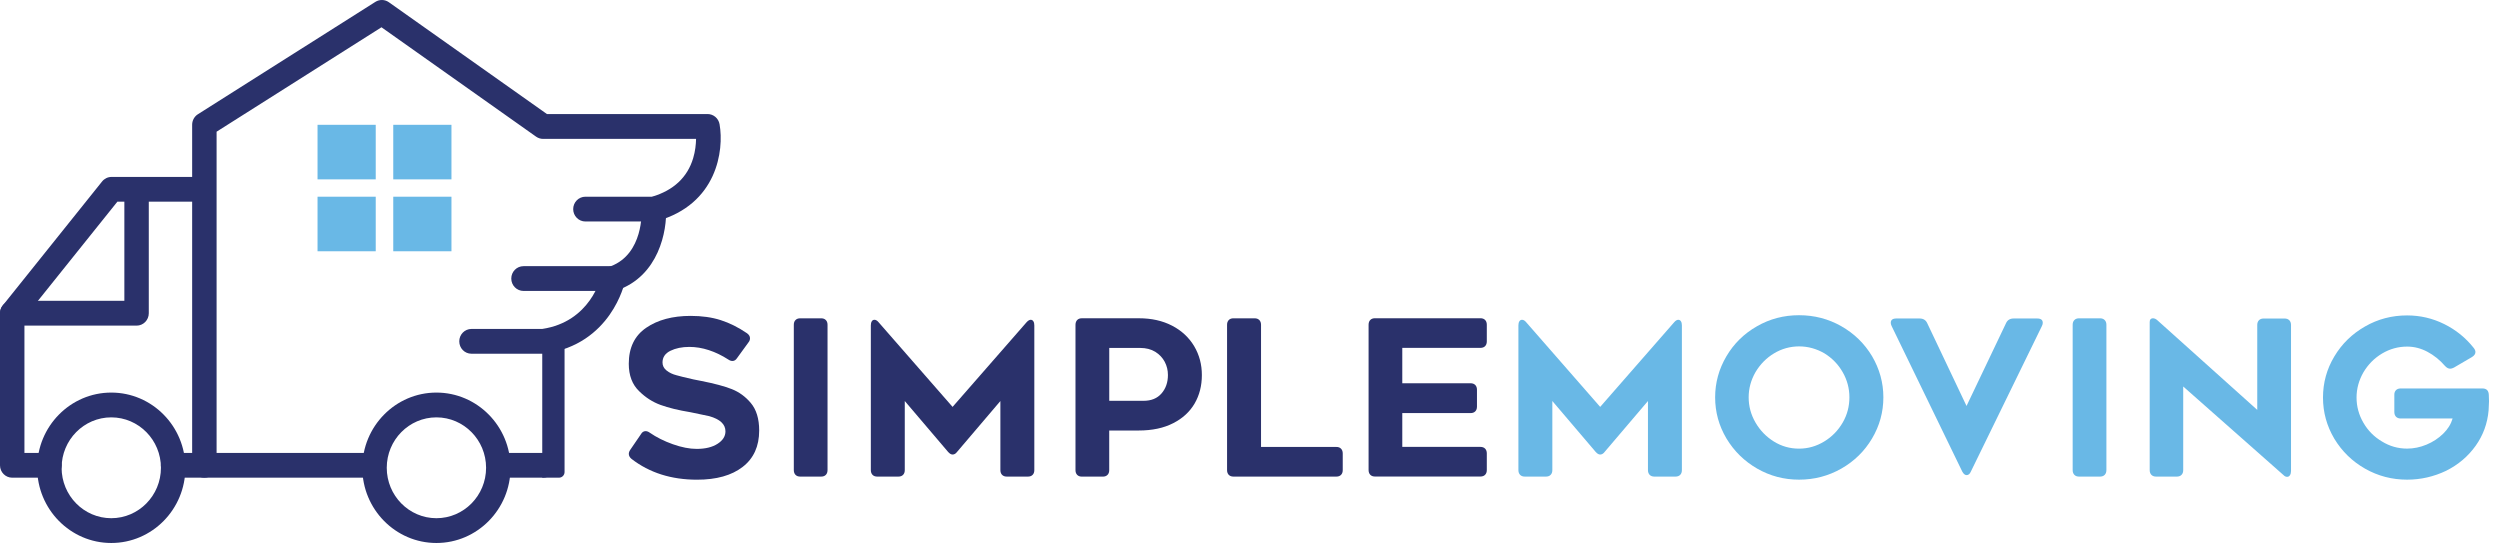 <svg width="221" height="48" viewBox="0 0 221 48" fill="none" xmlns="http://www.w3.org/2000/svg">
<path d="M1.08 42.228H4.372C4.968 42.228 5.452 41.739 5.452 41.133C5.452 40.528 4.968 40.038 4.372 40.038H2.16V28.081L10.375 17.83H17.994C18.59 17.83 19.074 17.34 19.074 16.735C19.074 16.13 18.59 15.64 17.994 15.64H9.861C9.535 15.64 9.228 15.789 9.024 16.044L0.243 27.003C0.088 27.198 0 27.442 0 27.694V41.136C0 41.739 0.484 42.228 1.08 42.228Z" fill="#2A316B"/>
<path d="M15.301 42.228H32.966C33.562 42.228 34.046 41.739 34.046 41.133C34.046 40.528 33.562 40.038 32.966 40.038H15.304C14.708 40.038 14.224 40.528 14.224 41.133C14.224 41.739 14.704 42.228 15.301 42.228Z" fill="#2A316B"/>
<path d="M44.336 42.228H48.005C48.601 42.228 49.085 41.739 49.085 41.133C49.085 40.528 48.601 40.038 48.005 40.038H44.336C43.739 40.038 43.256 40.528 43.256 41.133C43.256 41.739 43.742 42.228 44.336 42.228Z" fill="#2A316B"/>
<path d="M18.067 42.228C18.663 42.228 19.147 41.739 19.147 41.133V11.642L33.723 2.411L47.39 12.08C47.573 12.208 47.786 12.278 48.008 12.278H61.532C61.523 12.749 61.465 13.358 61.273 13.994C60.762 15.682 59.542 16.823 57.647 17.389H51.75C51.154 17.389 50.67 17.879 50.67 18.485C50.67 19.09 51.154 19.58 51.75 19.58H57.796C57.893 19.58 57.987 19.568 58.082 19.54C63.388 18.058 64.018 13.297 63.61 10.985C63.519 10.461 63.072 10.081 62.548 10.081H48.349L34.374 0.196C34.022 -0.054 33.553 -0.066 33.185 0.165L17.494 10.099C17.178 10.3 16.986 10.65 16.986 11.03V41.127C16.986 41.739 17.47 42.228 18.067 42.228Z" fill="#2A316B"/>
<path d="M46.28 25.72H54.197C54.312 25.72 54.428 25.701 54.537 25.665C58.234 24.414 58.989 20.38 58.873 18.424C58.836 17.818 58.325 17.359 57.729 17.395C57.136 17.432 56.682 17.949 56.716 18.551C56.725 18.713 56.886 22.424 54.008 23.529H46.277C45.681 23.529 45.197 24.019 45.197 24.624C45.197 25.23 45.684 25.72 46.28 25.72Z" fill="#2A316B"/>
<path d="M41.673 31.269H48.008C48.057 31.269 48.108 31.266 48.157 31.26C54.023 30.433 55.207 25.078 55.255 24.849C55.38 24.256 55.006 23.675 54.425 23.55C53.844 23.425 53.272 23.8 53.147 24.39C53.107 24.573 52.204 28.437 47.935 29.078H41.68C41.083 29.078 40.599 29.568 40.599 30.174C40.599 30.779 41.077 31.269 41.673 31.269Z" fill="#2A316B"/>
<path d="M32.029 41.352C32.029 37.686 34.968 34.704 38.579 34.704C42.191 34.704 45.13 37.686 45.13 41.352C45.13 45.018 42.191 48 38.579 48C34.968 48 32.029 45.018 32.029 41.352ZM34.189 41.352C34.189 43.81 36.157 45.809 38.579 45.809C41.001 45.809 42.97 43.81 42.97 41.352C42.97 38.894 41.001 36.895 38.579 36.895C36.157 36.895 34.189 38.894 34.189 41.352Z" fill="#2A316B"/>
<path d="M3.286 41.352C3.286 37.686 6.225 34.704 9.836 34.704C13.448 34.704 16.387 37.686 16.387 41.352C16.387 45.018 13.448 48 9.836 48C6.225 48 3.286 45.018 3.286 41.352ZM5.446 41.352C5.446 43.81 7.415 45.809 9.836 45.809C12.258 45.809 14.227 43.81 14.227 41.352C14.227 38.894 12.258 36.895 9.836 36.895C7.415 36.895 5.446 38.894 5.446 41.352Z" fill="#2A316B"/>
<path d="M39.909 11.033H34.764V15.856H39.909V11.033Z" fill="#69B8E6"/>
<path d="M39.909 17.389H34.764V22.212H39.909V17.389Z" fill="#69B8E6"/>
<path d="M33.215 11.033H28.07V15.856H33.215V11.033Z" fill="#69B8E6"/>
<path d="M33.215 17.389H28.07V22.212H33.215V17.389Z" fill="#69B8E6"/>
<path d="M1.08 28.786H12.073C12.669 28.786 13.153 28.297 13.153 27.691V16.951C13.153 16.346 12.669 15.856 12.073 15.856C11.476 15.856 10.993 16.346 10.993 16.951V26.593H1.08C0.484 26.593 0 27.083 0 27.688C0 28.294 0.484 28.786 1.08 28.786Z" fill="#2A316B"/>
<path d="M55.587 40.123C55.587 40.007 55.63 39.886 55.718 39.758L56.661 38.38C56.761 38.2 56.901 38.112 57.075 38.112C57.187 38.112 57.309 38.157 57.434 38.246C58.024 38.653 58.706 38.997 59.481 39.271C60.254 39.545 60.957 39.682 61.584 39.682C62.35 39.682 62.968 39.533 63.434 39.231C63.899 38.933 64.13 38.565 64.13 38.13C64.13 37.503 63.653 37.059 62.697 36.788L61.054 36.444C59.971 36.265 59.083 36.049 58.386 35.793C57.689 35.538 57.063 35.136 56.509 34.589C55.891 34.001 55.584 33.189 55.584 32.158C55.584 30.74 56.095 29.681 57.12 28.978C58.146 28.275 59.457 27.925 61.054 27.925C62.049 27.925 62.935 28.05 63.714 28.3C64.492 28.549 65.268 28.936 66.035 29.459C66.211 29.587 66.3 29.733 66.3 29.9C66.3 30.04 66.254 30.162 66.166 30.265L65.165 31.643C65.052 31.823 64.912 31.911 64.751 31.911C64.626 31.911 64.499 31.866 64.374 31.777C63.82 31.421 63.251 31.144 62.667 30.953C62.083 30.761 61.505 30.667 60.942 30.667C60.288 30.667 59.728 30.782 59.262 31.011C58.797 31.242 58.566 31.586 58.566 32.045C58.566 32.325 58.684 32.562 58.925 32.754C59.165 32.946 59.46 33.086 59.81 33.174C60.062 33.25 60.558 33.371 61.301 33.539L61.979 33.673C63.151 33.904 64.054 34.144 64.696 34.4C65.338 34.656 65.892 35.057 66.358 35.608C66.859 36.195 67.112 37.013 67.112 38.06C67.112 39.45 66.625 40.525 65.649 41.276C64.675 42.031 63.33 42.405 61.62 42.405C59.344 42.405 57.413 41.793 55.827 40.567C55.669 40.436 55.587 40.287 55.587 40.123Z" fill="#2A316B"/>
<path d="M73.002 41.979C72.902 42.082 72.762 42.131 72.589 42.131H70.739C70.562 42.131 70.425 42.079 70.325 41.979C70.225 41.875 70.173 41.735 70.173 41.559V28.71C70.173 28.531 70.222 28.391 70.325 28.291C70.425 28.187 70.565 28.138 70.739 28.138H72.589C72.765 28.138 72.902 28.19 73.002 28.291C73.103 28.394 73.154 28.534 73.154 28.71V41.559C73.151 41.739 73.103 41.878 73.002 41.979Z" fill="#2A316B"/>
<path d="M91.115 28.269C91.215 28.269 91.294 28.315 91.349 28.403C91.407 28.491 91.434 28.613 91.434 28.768V41.559C91.434 41.739 91.382 41.878 91.282 41.979C91.181 42.082 91.041 42.131 90.868 42.131H89C88.823 42.131 88.687 42.079 88.586 41.979C88.486 41.878 88.434 41.735 88.434 41.559V35.45L84.603 39.95C84.491 40.102 84.357 40.181 84.208 40.181C84.083 40.181 83.949 40.105 83.812 39.95L79.982 35.45V41.559C79.982 41.739 79.93 41.878 79.83 41.979C79.729 42.082 79.589 42.131 79.416 42.131H77.548C77.371 42.131 77.234 42.079 77.134 41.979C77.034 41.875 76.982 41.735 76.982 41.559V28.768C76.982 28.616 77.009 28.494 77.067 28.403C77.122 28.315 77.201 28.269 77.302 28.269C77.426 28.269 77.554 28.345 77.679 28.5L84.208 35.97L90.737 28.5C90.874 28.345 91.002 28.269 91.115 28.269Z" fill="#2A316B"/>
<path d="M95.225 28.288C95.325 28.184 95.465 28.135 95.642 28.135H100.68C101.788 28.135 102.761 28.351 103.604 28.786C104.447 29.221 105.101 29.827 105.567 30.606C106.02 31.373 106.245 32.221 106.245 33.153C106.245 34.099 106.032 34.935 105.603 35.672C105.174 36.405 104.547 36.983 103.717 37.406C102.874 37.841 101.855 38.057 100.659 38.057H98.055V41.562C98.055 41.742 98.003 41.882 97.902 41.982C97.802 42.082 97.662 42.134 97.489 42.134H95.642C95.465 42.134 95.325 42.082 95.225 41.982C95.125 41.878 95.073 41.739 95.073 41.562V28.713C95.076 28.531 95.125 28.391 95.225 28.288ZM101.094 35.431C101.772 35.431 102.302 35.215 102.679 34.78C103.056 34.345 103.245 33.804 103.245 33.153C103.245 32.733 103.151 32.343 102.962 31.984C102.773 31.628 102.497 31.333 102.131 31.102C101.754 30.871 101.307 30.758 100.793 30.758H98.058V35.431H101.094Z" fill="#2A316B"/>
<path d="M118.546 39.663C118.646 39.767 118.698 39.907 118.698 40.083V41.559C118.698 41.739 118.646 41.878 118.546 41.979C118.446 42.082 118.306 42.131 118.132 42.131H109.038C108.862 42.131 108.725 42.079 108.624 41.979C108.524 41.875 108.472 41.735 108.472 41.559V28.71C108.472 28.531 108.524 28.391 108.624 28.291C108.725 28.187 108.862 28.138 109.038 28.138H110.906C111.083 28.138 111.22 28.19 111.323 28.291C111.423 28.394 111.475 28.534 111.475 28.71V39.511H118.135C118.306 39.508 118.446 39.56 118.546 39.663Z" fill="#2A316B"/>
<path d="M123.962 33.88H129.998C130.174 33.88 130.311 33.931 130.412 34.032C130.512 34.135 130.564 34.275 130.564 34.452V35.946C130.564 36.125 130.512 36.265 130.412 36.365C130.311 36.469 130.171 36.517 129.998 36.517H123.962V39.505H130.868C131.045 39.505 131.182 39.557 131.282 39.657C131.382 39.761 131.434 39.901 131.434 40.077V41.553C131.434 41.732 131.382 41.872 131.282 41.973C131.182 42.076 131.042 42.125 130.868 42.125H121.549C121.372 42.125 121.236 42.073 121.135 41.973C121.035 41.869 120.983 41.729 120.983 41.553V28.704C120.983 28.525 121.035 28.385 121.135 28.284C121.236 28.181 121.375 28.132 121.549 28.132H130.868C131.045 28.132 131.182 28.184 131.282 28.284C131.382 28.388 131.434 28.528 131.434 28.704V30.18C131.434 30.359 131.382 30.499 131.282 30.6C131.182 30.703 131.042 30.752 130.868 30.752H123.962V33.88Z" fill="#2A316B"/>
<path d="M148.357 28.269C148.457 28.269 148.536 28.315 148.594 28.403C148.652 28.491 148.679 28.613 148.679 28.768V41.559C148.679 41.739 148.627 41.878 148.527 41.979C148.427 42.082 148.287 42.131 148.113 42.131H146.245C146.069 42.131 145.932 42.079 145.831 41.979C145.731 41.875 145.679 41.735 145.679 41.559V35.45L141.849 39.95C141.736 40.102 141.602 40.181 141.453 40.181C141.328 40.181 141.194 40.105 141.058 39.95L137.227 35.45V41.559C137.227 41.739 137.175 41.878 137.075 41.979C136.975 42.082 136.835 42.131 136.661 42.131H134.793C134.617 42.131 134.48 42.079 134.379 41.979C134.279 41.875 134.227 41.735 134.227 41.559V28.768C134.227 28.616 134.254 28.494 134.312 28.403C134.37 28.315 134.446 28.269 134.55 28.269C134.674 28.269 134.802 28.345 134.927 28.5L141.456 35.97L147.985 28.5C148.116 28.345 148.244 28.269 148.357 28.269Z" fill="#69B8E6"/>
<path d="M155.336 41.425C154.204 40.774 153.298 39.889 152.619 38.763C151.953 37.64 151.618 36.426 151.618 35.124C151.618 33.834 151.95 32.629 152.61 31.503C153.27 30.381 154.171 29.492 155.318 28.841C156.45 28.19 157.688 27.865 159.036 27.865C160.381 27.865 161.625 28.187 162.763 28.832C163.901 29.477 164.811 30.359 165.489 31.485C166.155 32.623 166.49 33.834 166.49 35.124C166.49 36.426 166.155 37.64 165.489 38.763C164.823 39.886 163.916 40.774 162.772 41.425C161.628 42.076 160.381 42.402 159.036 42.402C157.703 42.402 156.471 42.076 155.336 41.425ZM156.827 31.236C156.148 31.643 155.601 32.2 155.184 32.9C154.782 33.603 154.582 34.342 154.582 35.121C154.582 35.912 154.782 36.657 155.184 37.351C155.586 38.045 156.127 38.605 156.806 39.028C157.484 39.45 158.227 39.66 159.033 39.66C159.824 39.66 160.566 39.45 161.26 39.028C161.951 38.608 162.498 38.045 162.903 37.342C163.292 36.667 163.487 35.924 163.487 35.121C163.487 34.33 163.289 33.591 162.894 32.9C162.498 32.209 161.96 31.656 161.281 31.236C160.575 30.828 159.827 30.621 159.036 30.621C158.242 30.624 157.508 30.828 156.827 31.236Z" fill="#69B8E6"/>
<path d="M180.58 28.537C180.58 28.625 180.556 28.723 180.504 28.823L174.221 41.693C174.133 41.897 174.008 42 173.844 42C173.707 42 173.579 41.897 173.467 41.693L167.22 28.823C167.169 28.72 167.144 28.625 167.144 28.537C167.144 28.281 167.308 28.154 167.634 28.154H169.691C170.016 28.154 170.244 28.294 170.369 28.573L173.841 35.888L177.331 28.573C177.455 28.294 177.683 28.154 178.009 28.154H180.084C180.419 28.154 180.58 28.281 180.58 28.537Z" fill="#69B8E6"/>
<path d="M186.053 41.979C185.953 42.082 185.813 42.131 185.64 42.131H183.79C183.613 42.131 183.476 42.079 183.376 41.979C183.276 41.875 183.224 41.735 183.224 41.559V28.71C183.224 28.531 183.276 28.391 183.376 28.291C183.476 28.187 183.616 28.138 183.79 28.138H185.64C185.816 28.138 185.953 28.19 186.053 28.291C186.154 28.394 186.206 28.534 186.206 28.71V41.559C186.203 41.739 186.154 41.878 186.053 41.979Z" fill="#69B8E6"/>
<path d="M192.996 41.559C192.996 41.739 192.945 41.878 192.844 41.979C192.744 42.082 192.604 42.131 192.431 42.131H190.599C190.423 42.131 190.286 42.079 190.185 41.979C190.085 41.875 190.033 41.735 190.033 41.559V28.461C190.033 28.358 190.057 28.278 190.109 28.221C190.161 28.163 190.228 28.135 190.316 28.135C190.453 28.135 190.593 28.199 190.73 28.327L199.541 36.234V28.729C199.541 28.549 199.593 28.409 199.693 28.309C199.794 28.205 199.933 28.157 200.107 28.157H201.957C202.133 28.157 202.27 28.208 202.374 28.309C202.474 28.412 202.526 28.552 202.526 28.729V41.635C202.526 41.787 202.495 41.912 202.431 42.009C202.367 42.107 202.285 42.152 202.185 42.152C202.072 42.152 201.972 42.107 201.884 42.018L192.996 34.166V41.559Z" fill="#69B8E6"/>
<path d="M211.805 34.491C211.906 34.388 212.046 34.339 212.219 34.339H219.445C219.81 34.339 219.999 34.531 220.011 34.914C220.023 35.066 220.029 35.252 220.029 35.471L219.993 36.274C219.892 37.436 219.509 38.483 218.843 39.414C218.176 40.345 217.309 41.081 216.238 41.617C215.143 42.14 213.993 42.402 212.785 42.402C211.452 42.402 210.217 42.079 209.079 41.434C207.941 40.789 207.032 39.904 206.353 38.781C205.687 37.658 205.352 36.444 205.352 35.142C205.352 33.84 205.684 32.632 206.353 31.513C207.02 30.396 207.926 29.511 209.07 28.86C210.202 28.208 211.44 27.883 212.788 27.883C213.944 27.883 215.04 28.138 216.071 28.649C217.102 29.161 217.97 29.863 218.675 30.755C218.776 30.883 218.828 31.004 218.828 31.12C218.828 31.287 218.727 31.433 218.526 31.561L216.923 32.498C216.798 32.562 216.689 32.593 216.603 32.593C216.439 32.593 216.284 32.511 216.132 32.343C215.679 31.82 215.164 31.406 214.586 31.099C214.008 30.791 213.409 30.639 212.794 30.639C212.003 30.639 211.264 30.843 210.576 31.251C209.892 31.659 209.341 32.215 208.924 32.918C208.523 33.621 208.319 34.36 208.319 35.139C208.319 35.93 208.52 36.676 208.924 37.369C209.326 38.066 209.873 38.617 210.564 39.025C211.243 39.444 211.985 39.657 212.791 39.657C213.369 39.657 213.941 39.539 214.507 39.304C215.073 39.067 215.563 38.745 215.98 38.337C216.397 37.929 216.67 37.482 216.81 36.995H212.225C212.049 36.995 211.912 36.944 211.812 36.843C211.711 36.74 211.659 36.6 211.659 36.42V34.908C211.653 34.735 211.705 34.595 211.805 34.491Z" fill="#69B8E6"/>
<path d="M47.935 42.228H49.411C49.684 42.228 49.907 42.006 49.907 41.732V29.52H47.935V42.228Z" fill="#2A316B"/>
</svg>
